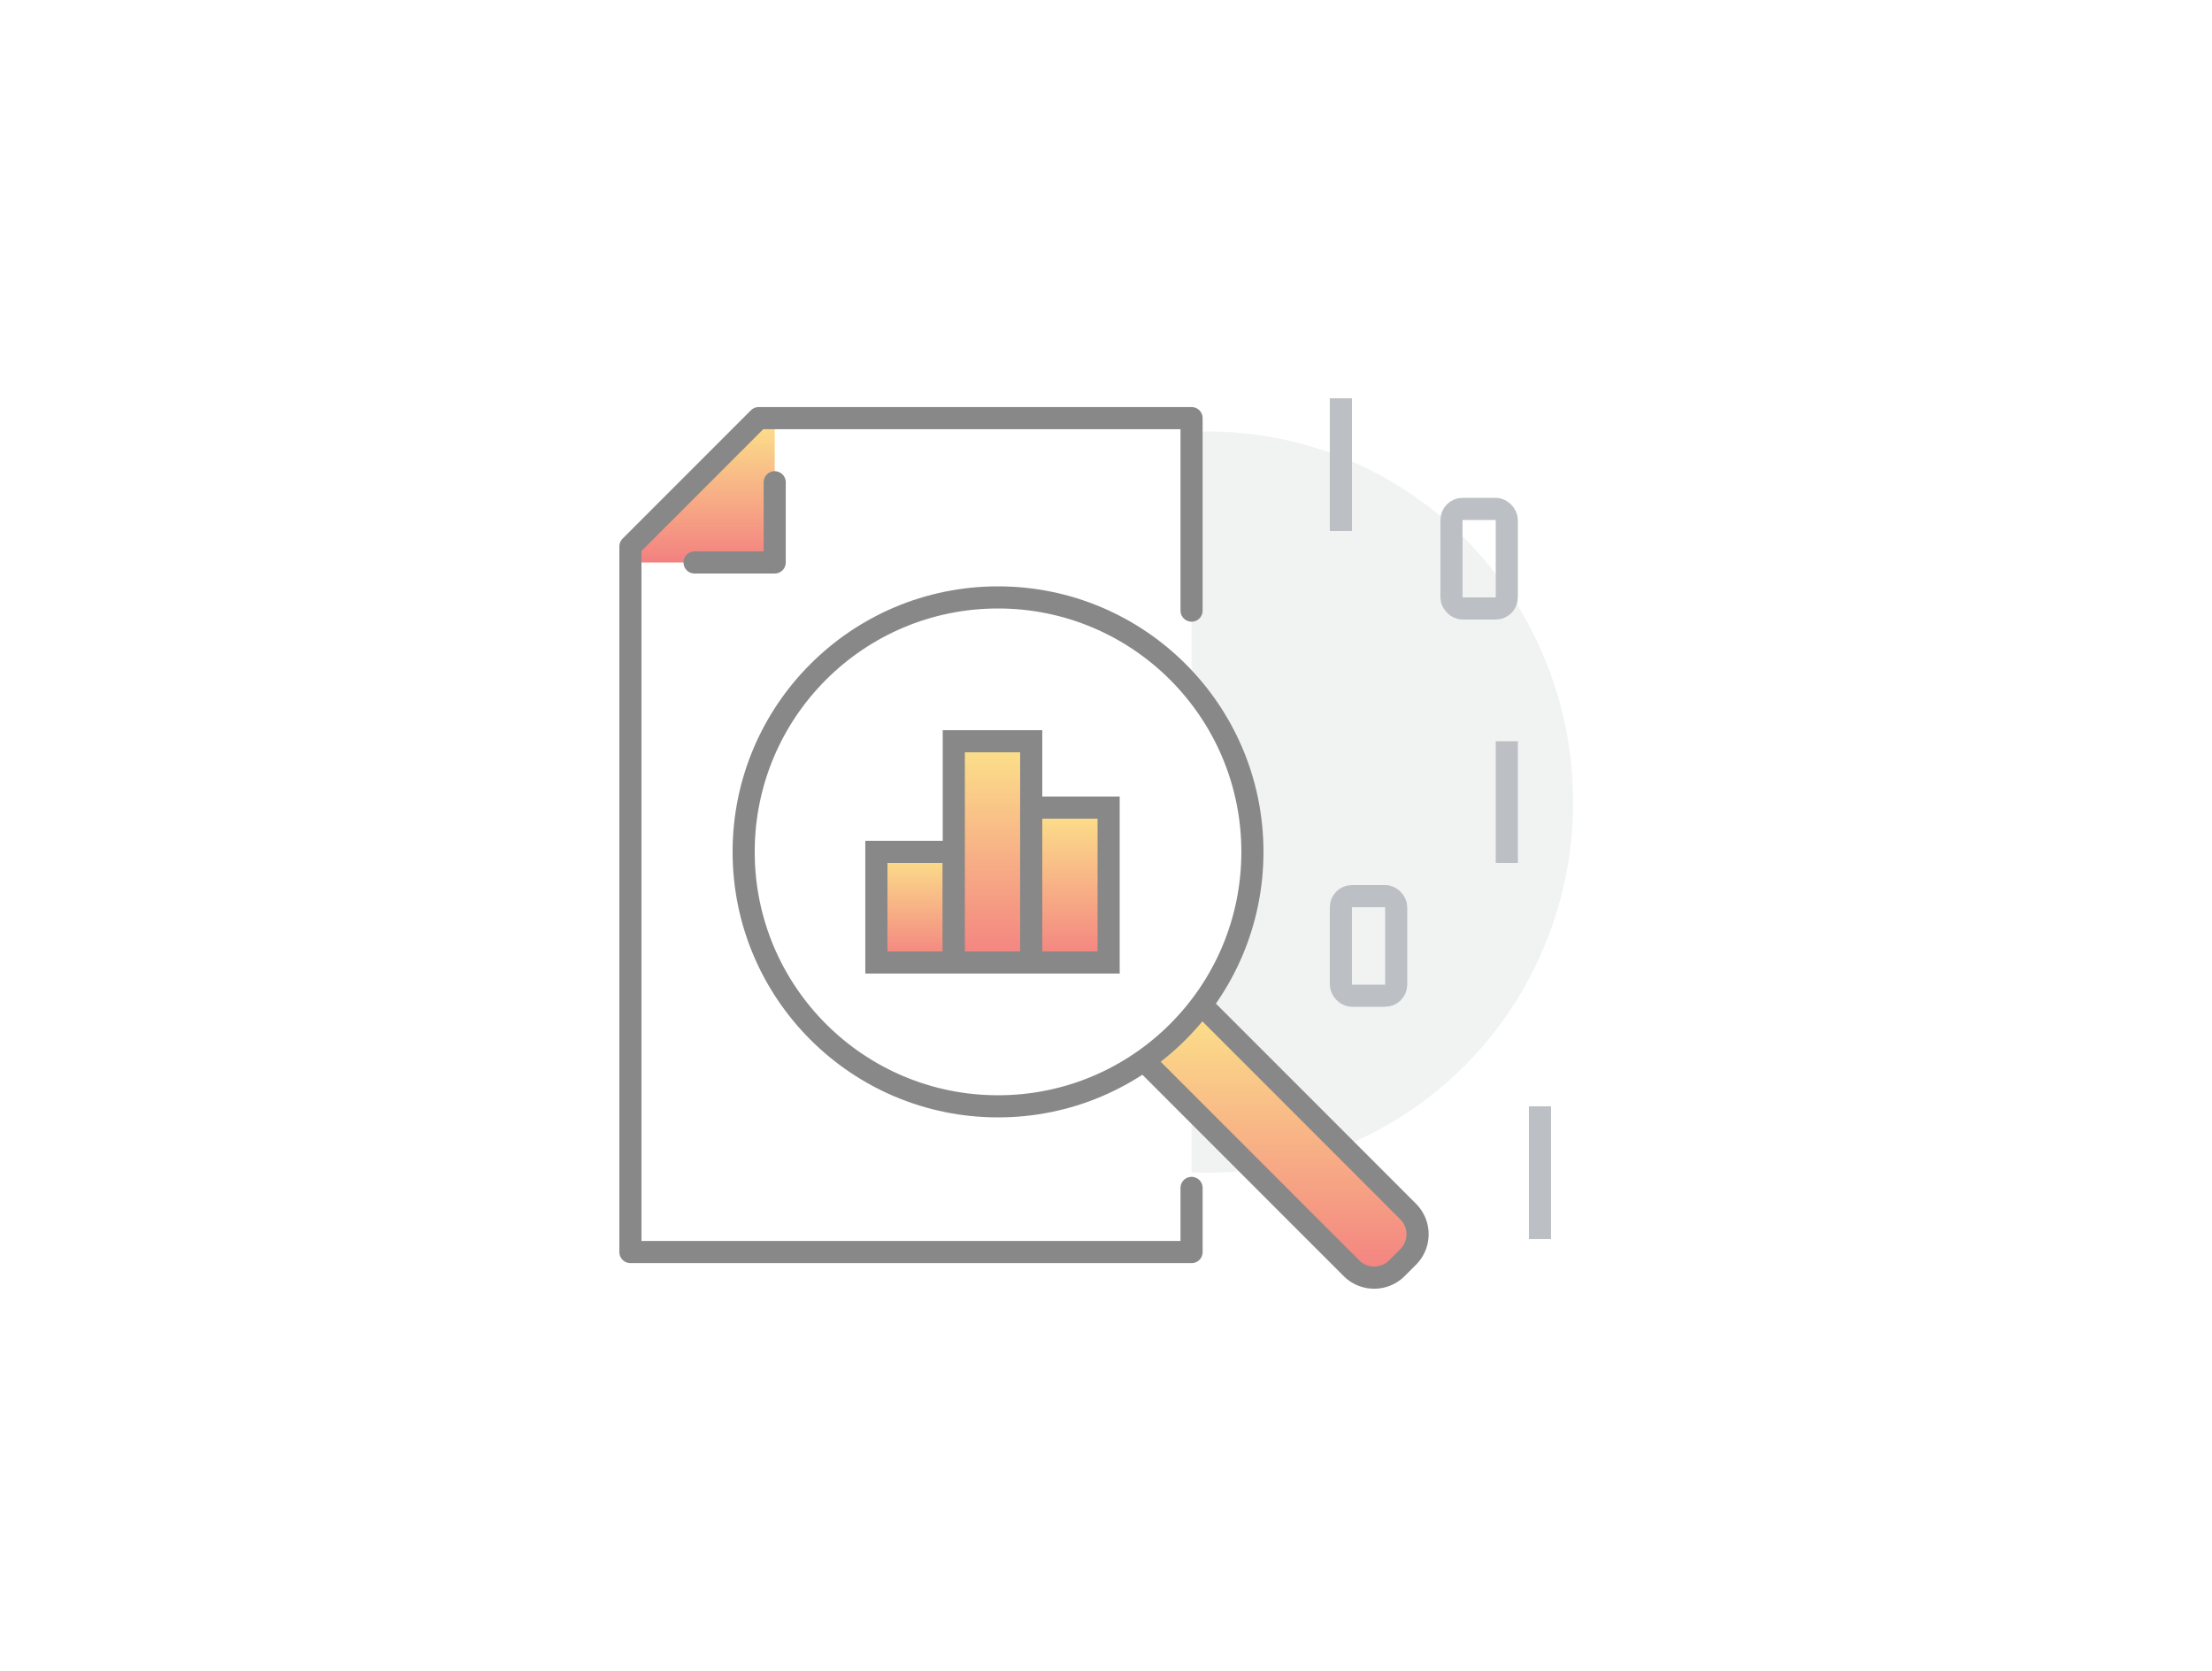 <svg xmlns="http://www.w3.org/2000/svg" xmlns:xlink="http://www.w3.org/1999/xlink" width="200" height="151" viewBox="0 0 200 151">
  <defs>
    <linearGradient id="linear-gradient" x1="0.5" x2="0.5" y2="1" gradientUnits="objectBoundingBox">
      <stop offset="0" stop-color="#fce38a"/>
      <stop offset="1" stop-color="#f38181"/>
    </linearGradient>
  </defs>
  <g id="reporting-icon" transform="translate(-851 -2451)">
    <rect id="Rectangle_507" data-name="Rectangle 507" width="200" height="151" transform="translate(851 2451)" fill="#fff"/>
    <g id="Group_1117" data-name="Group 1117" transform="translate(908 2487.343)">
      <ellipse id="Ellipse_91" data-name="Ellipse 91" cx="33" cy="33.5" rx="33" ry="33.5" transform="translate(19.238 2.657)" fill="rgba(233,234,235,0.61)"/>
      <path id="Path_2361" data-name="Path 2361" d="M85.6,102,74,113.6V177.38h50.737V102Z" transform="translate(-74 -100.55)" fill="#fff"/>
      <path id="Path_2362" data-name="Path 2362" d="M129.9,157.275l-18.7-18.7-5.126,5.126,18.7,18.7a2.9,2.9,0,0,0,4.1,0l1.025-1.025A2.9,2.9,0,0,0,129.9,157.275Z" transform="translate(-59.578 -84.106)" fill="url(#linear-gradient)"/>
      <path id="Path_2363" data-name="Path 2363" d="M74,115.047H87.047V102H85.6L74,113.6Z" transform="translate(-74 -100.55)" fill="url(#linear-gradient)"/>
      <path id="Path_2364" data-name="Path 2364" d="M124.737,119.4V102H85.6L74,113.6V177.38h50.737v-5.8" transform="translate(-74 -100.55)" fill="none" stroke="#888" stroke-linecap="round" stroke-linejoin="round" stroke-width="2"/>
      <path id="Path_2365" data-name="Path 2365" d="M111.2,138.575l18.7,18.7a2.9,2.9,0,0,1,0,4.1l-1.025,1.025a2.9,2.9,0,0,1-4.1,0l-18.7-18.7" transform="translate(-59.578 -84.106)" fill="none" stroke="#888" stroke-miterlimit="10" stroke-width="2"/>
      <rect id="Rectangle_476" data-name="Rectangle 476" width="5" height="9" rx="1" transform="translate(74.238 9.657)" fill="none" stroke="#bcc0c4" stroke-miterlimit="10" stroke-width="2"/>
      <line id="Line_117" data-name="Line 117" y2="12" transform="translate(64.238 -0.343)" fill="none" stroke="#bcc0c4" stroke-miterlimit="10" stroke-width="2"/>
      <rect id="Rectangle_477" data-name="Rectangle 477" width="5" height="9" rx="1" transform="translate(69.238 53.657) rotate(180)" fill="none" stroke="#bcc0c4" stroke-miterlimit="10" stroke-width="2"/>
      <line id="Line_118" data-name="Line 118" y2="11" transform="translate(79.238 30.657)" fill="none" stroke="#bcc0c4" stroke-miterlimit="10" stroke-width="2"/>
      <line id="Line_119" data-name="Line 119" y2="12" transform="translate(82.238 63.657)" fill="none" stroke="#bcc0c4" stroke-miterlimit="10" stroke-width="2"/>
      <circle id="Ellipse_92" data-name="Ellipse 92" cx="23" cy="23" r="23" transform="translate(10.238 17.657)" fill="#fff" stroke="#888" stroke-miterlimit="10" stroke-width="2"/>
      <rect id="Rectangle_478" data-name="Rectangle 478" width="7" height="10" transform="translate(22.238 40.657)" stroke="#888" stroke-miterlimit="10" stroke-width="2" fill="url(#linear-gradient)"/>
      <rect id="Rectangle_479" data-name="Rectangle 479" width="7" height="20" transform="translate(29.238 30.657)" stroke="#888" stroke-miterlimit="10" stroke-width="2" fill="url(#linear-gradient)"/>
      <rect id="Rectangle_480" data-name="Rectangle 480" width="7" height="14" transform="translate(36.238 36.657)" stroke="#888" stroke-miterlimit="10" stroke-width="2" fill="url(#linear-gradient)"/>
      <path id="Path_2366" data-name="Path 2366" d="M78,113.248h7.248V106" transform="translate(-72.202 -98.752)" fill="none" stroke="#888" stroke-linecap="round" stroke-linejoin="round" stroke-width="2"/>
    </g>
  </g>
</svg>
